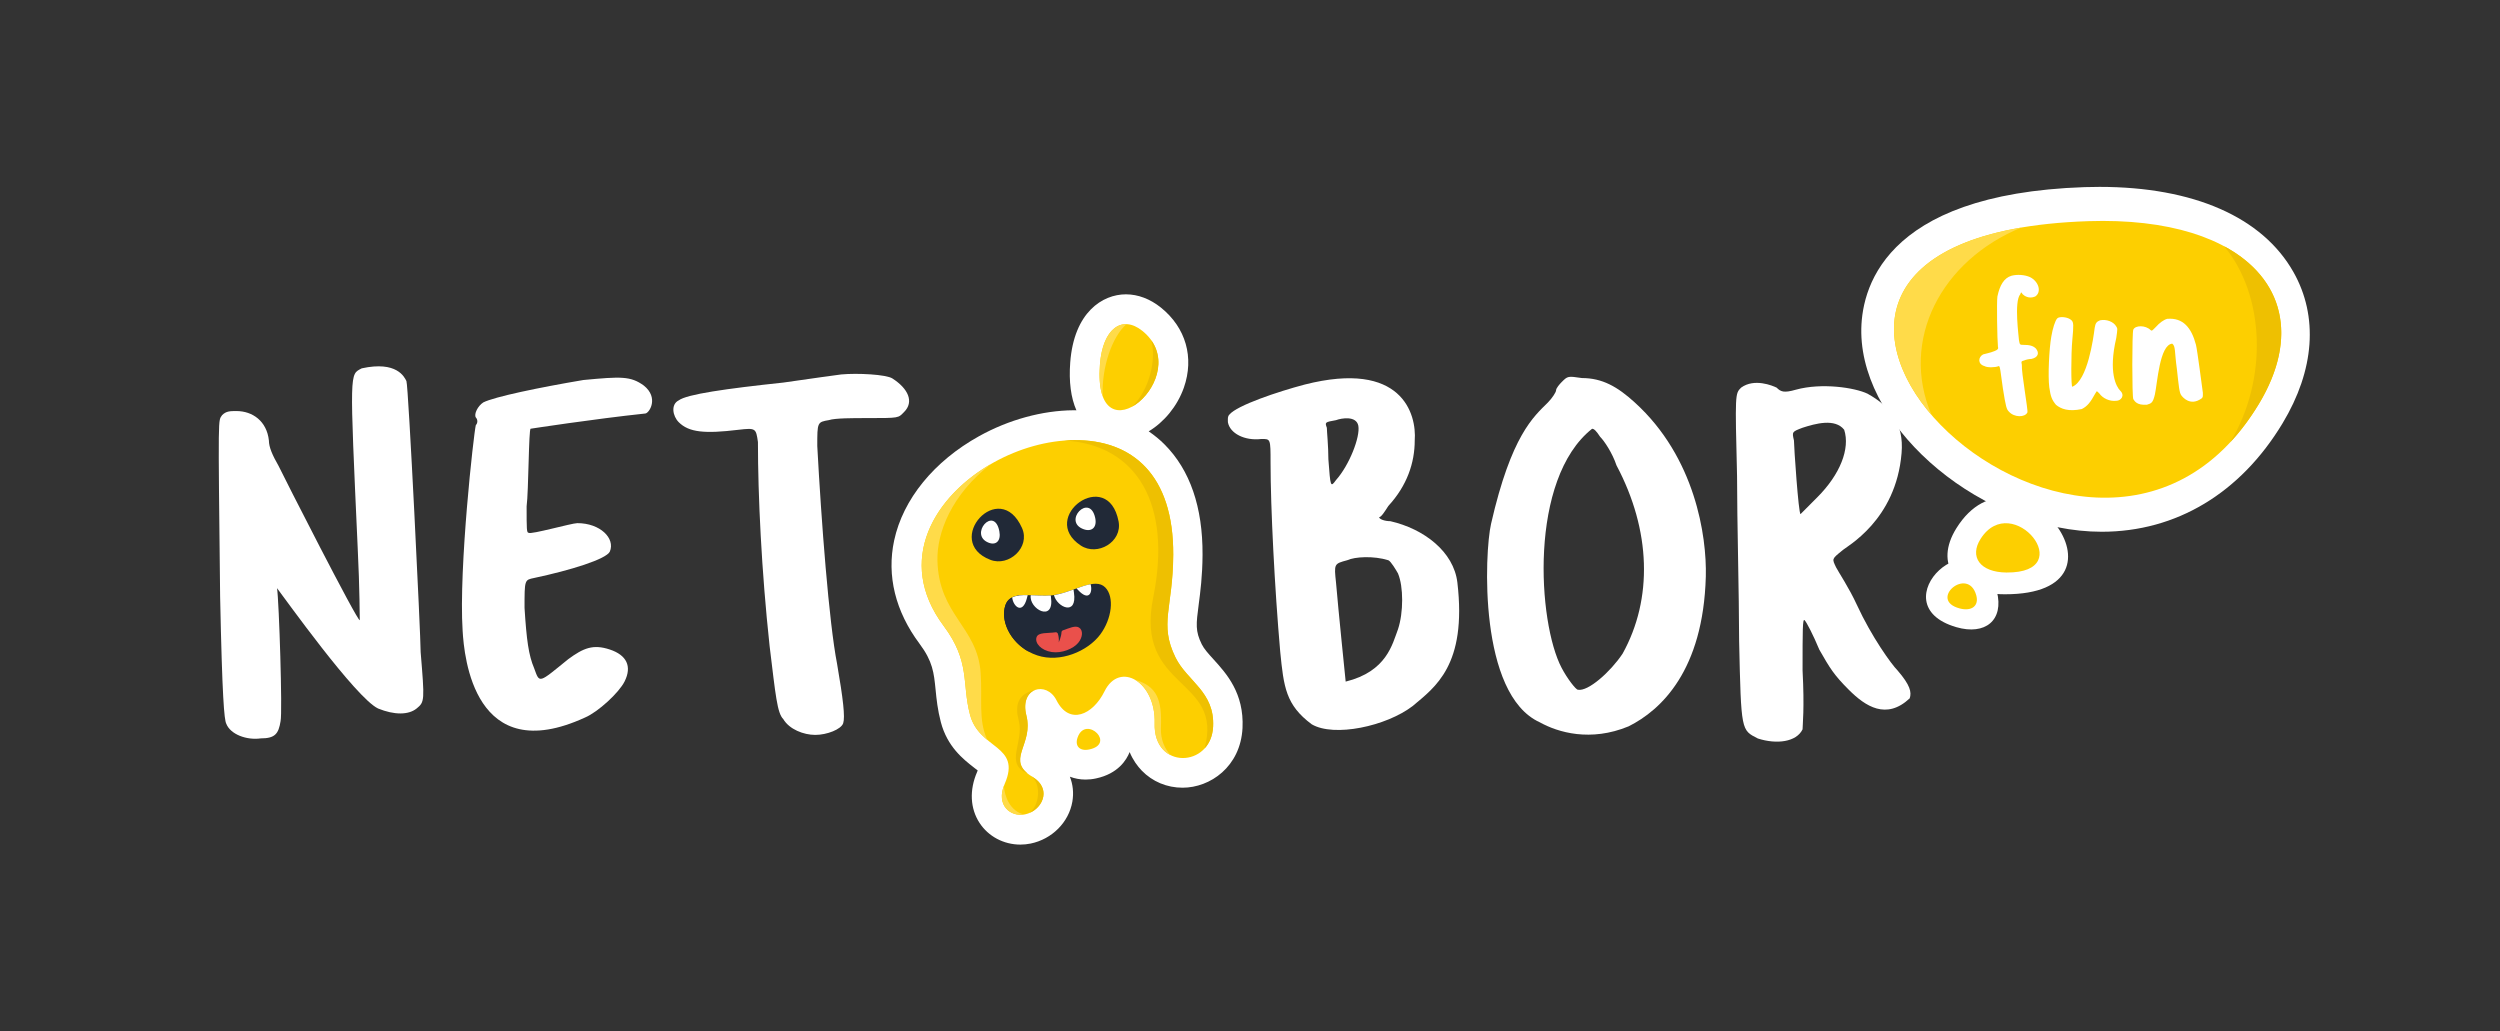 <?xml version="1.0" encoding="utf-8"?>
<!-- Generator: Adobe Illustrator 24.1.2, SVG Export Plug-In . SVG Version: 6.00 Build 0)  -->
<svg version="1.1" id="Layer_1" xmlns="http://www.w3.org/2000/svg" xmlns:xlink="http://www.w3.org/1999/xlink" x="0px" y="0px"
	 viewBox="0 0 409.07 168.78" style="enable-background:new 0 0 409.07 168.78;" xml:space="preserve">
<rect x="0" y="0" width="409.07" height="168.78" fill="#333333" stroke="none"/>
<style type="text/css">
	.st0{fill:#FFFFFF;}
	.st1{fill:#212937;}
	.st2{fill:#CAD816;}
	.st3{fill:#DCE02B;}
	.st4{fill:#CACE17;}
	.st5{fill:#EA504B;}
	.st6{fill:#FDCF00;}
	.st7{fill:#FFDB49;}
	.st8{fill:#EEC001;}
	.st9{fill:#08B3BA;}
	.st10{fill:#76AEFF;}
	.st11{fill:#8FC2FF;}
	.st12{fill:#5DA2F4;}
	.st13{fill:#B18DFF;}
	.st14{fill:#C0A9FF;}
	.st15{fill:#9B76FF;}
	.st16{fill:#FF94CF;}
	.st17{fill:#FFAEE2;}
	.st18{fill:#F487C8;}
	.st19{fill:#FF6A66;}
	.st20{fill:#DA3A39;}
	.st21{fill:#EF941B;}
	.st22{fill:#F6A94B;}
	.st23{fill:#E3820C;}
</style>
<g>
	<g>
		<path class="st0" d="M58.53,89.68c-1.33-29.41-1.33-28.33,0.66-29.41c5.73-1.25,6.98,1.41,7.31,2.08
			c0.33,0.66,2.33,41.62,2.33,44.36c0.66,7.98,0.66,8.14-0.66,9.22c-1.33,1.08-3.66,1.08-6.31,0c-3.66-1.74-15.37-18.19-16.53-19.69
			c0.33,2.08,0.91,20.35,0.58,21.76c-0.33,2.08-0.91,2.82-3.24,2.82c-2.33,0.33-4.98-0.66-5.65-2.41c-0.33-0.66-0.66-4.24-1-20.77
			C35.68,66.84,35.68,69,36.35,67.92c0.66-0.66,1.33-0.66,2.33-0.66c2.66,0,4.98,1.66,5.32,4.82c0,1.08,0.58,2.41,1.58,4.15
			c0.66,1.41,12.96,25.59,13.29,25.25C58.86,101.48,58.86,96.24,58.53,89.68z"/>
		<path class="st0" d="M79.09,65.84c1.83-0.91,8.97-2.41,16.37-3.66c6.15-0.58,7.73-0.66,9.89,0.91c2.49,1.99,0.91,4.49,0.25,4.57
			c-8.56,0.91-18.77,2.49-18.77,2.49c-0.33,0-0.33,10.22-0.66,12.71c0,3.74,0,4.32,0.33,4.32c0.33,0.33,7.06-1.58,7.97-1.58
			c3.74,0,6.23,2.49,5.32,4.65c-0.58,1.25-6.48,3.07-12.38,4.32c-1.58,0.33-1.58,0.25-1.58,4.9c0.33,5.23,0.66,7.73,1.58,9.89
			c0.91,2.49,0.66,2.49,5.57-1.5c2.49-1.83,4.07-2.49,6.81-1.58c2.74,0.91,3.66,2.74,2.41,5.23c-0.91,1.83-4.32,4.98-6.48,5.9
			c-18.11,8.31-19.77-9.89-20.02-14.21c-0.66-10.22,1.83-32.4,2.16-33.64c0.33-0.33,0.33-0.91,0-1.25
			C77.52,67.75,78.18,66.42,79.09,65.84z"/>
		<path class="st0" d="M128.17,62.6c4.57-0.66,8.81-1.25,9.47-1.33c2.66-0.25,7.39,0,8.39,0.66c2.58,1.66,3.57,3.82,1.91,5.48
			c-1,1-0.66,1-6.15,1c-2.24,0-5.15,0-6.15,0.33c-1.91,0.33-1.91,0.33-1.91,4.24c0.66,12.29,1.91,28.83,3.24,35.64
			c1,5.81,1.33,8.72,1,9.72c-0.33,1-2.66,1.91-4.57,1.91s-4.24-0.91-5.23-2.58c-1-1-1.25-3.82-2.24-11.96
			c-1.33-12.29-1.91-24.67-1.91-33.39c-0.33-2.24-0.33-2.33-3.24-1.99c-5.48,0.66-8.06,0.42-9.72-1.25c-1-1-1.33-2.91,0-3.57
			C112.39,64.51,118.78,63.6,128.17,62.6z"/>
	</g>
	<path class="st0" d="M201.17,67.83c1.25-1.5,7.89-3.74,12.29-4.9c15.95-4.07,18.36,4.82,18.03,9.14c0,3.65-1.25,7.39-4.32,10.72
		c-0.58,0.91-1.16,1.83-1.5,1.83c0,0.33,0.91,0.66,1.83,0.66c5.48,1.25,10.38,4.98,10.97,10.05c1.58,13.54-3.66,17.11-7.31,20.19
		c-4.32,3.32-12.88,5.15-16.53,2.99c-4.24-3.16-4.57-6.06-5.15-11.88c-0.91-10.38-1.58-23.59-1.58-30.9c0-3.99,0-3.9-1.5-3.9
		c-2.74,0.33-5.15-0.91-5.48-2.74C200.92,68.5,200.84,68.17,201.17,67.83z M218.61,78.55c2.16-2.41,3.99-7.06,3.65-8.89
		c-0.33-1.66-2.74-1.25-3.65-0.91c-1.83,0.33-1.83,0.33-1.5,1.25c0,0.58,0.25,2.99,0.25,5.15C217.7,79.71,217.7,79.8,218.61,78.55z
		 M228.75,93.83c-0.33-0.58-1.16-1.99-1.58-2.16c-2.41-0.75-5.48-0.58-6.73,0c-2.16,0.58-2.16,0.58-1.83,3.66
		c0.33,3.99,1.58,16.2,1.58,16.2c6.73-1.66,7.64-6.15,8.56-8.56C229.66,100.23,229.66,95.99,228.75,93.83z"/>
	<path class="st0" d="M254.62,63.85c0-0.33,0.58-1,0.91-1.33c1-1,1-1,3.32-0.66c3.32,0,5.81,1.41,8.64,3.99
		c9.89,8.97,11.8,21.85,11.63,28.49c-0.42,15.37-7.31,21.85-12.63,24.51c-6.23,2.58-11.55,1-14.54-0.66
		c-10.05-4.57-9.05-27.75-7.97-32.48c3.32-14.54,6.98-17.53,9.3-19.85C253.95,65.18,254.62,64.18,254.62,63.85z M264.5,76.14
		c-0.66-1.99-1.99-3.99-2.66-4.65c-0.66-1-1-1.33-1.33-1.33c-10.38,8.22-8.89,31.73-4.98,39.13c0.91,1.74,2.33,3.57,2.66,3.57
		c1.66,0.33,5.32-2.91,7.31-5.9C270.48,97.99,270.15,86.77,264.5,76.14z"/>
	<path class="st0" d="M284.23,77.88c-0.33-13.46-0.33-13.46,0.66-14.45c2.16-1.58,5.15-0.33,5.82,0c0.66,0.66,1.16,0.91,3.16,0.33
		c4.24-1.16,9.64-0.33,11.71,0.66c3.74,2.08,5.98,4.9,5.57,9.72c-0.91,11.05-9.05,15.29-9.72,15.95c-1.74,1.41-1.66,1.33-1,2.74
		c0.33,0.66,2.16,3.41,3.41,6.15c2.41,5.23,5.65,9.72,6.65,10.72c2.08,2.41,2.33,3.57,1.99,4.57c-3.82,3.57-7.23,1.33-9.97-1.41
		c-2.41-2.41-3.07-3.49-4.82-6.56c-1-2.41-2.08-4.49-2.41-4.82c-0.33-0.33-0.33,1.66-0.33,8.22c0.33,6.23,0,8.97,0,9.64
		c-1,2.08-4.24,2.49-7.31,1.5c-2.74-1.41-2.74-1.08-3.07-15.95C284.56,97.24,284.23,85.2,284.23,77.88z M297.36,81.37
		c3.74-3.74,5.4-7.97,4.4-11.05c-1.5-1.91-4.74-1-6.81-0.33c-1.74,0.66-1.74,0.66-1.41,2.08c0,1,0.75,12.05,1.08,12.05
		C294.62,84.12,295.95,82.79,297.36,81.37z"/>
	<path class="st0" d="M326.74,96.76c-3.37-13.21-19.62,2.07-6.64,5.86C324.83,104,327.95,101.5,326.74,96.76z"/>
	<path class="st0" d="M328.05,97.24c22.96,0.03,1.96-26.7-7.94-10.79C316.5,92.25,319.81,97.23,328.05,97.24z"/>
	<path class="st0" d="M343.9,87.01c-19.22,0-39.07-16.42-39.34-32.53c-0.11-6.8,3.21-22.73,36.52-23.86
		c0.84-0.03,1.66-0.04,2.47-0.04c15.38,0,26.65,4.95,31.73,13.95c4.09,7.24,3.46,16.02-1.78,24.72
		C366.6,80.7,356.09,87.01,343.9,87.01C343.9,87.01,343.9,87.01,343.9,87.01z"/>
	<path class="st6" d="M341.67,36.19c-73.55,2.49-0.1,76.45,27.94,29.91C379.84,49.13,368.08,35.3,341.67,36.19z"/>
	<path class="st6" d="M328.31,93.68c12.09,0.1,0.94-13.59-4.22-5.52C322.21,91.1,323.97,93.64,328.31,93.68z"/>
	<path class="st6" d="M323.37,97.4c-1.36-4.86-7.97,0.77-2.7,2.16C322.6,100.07,323.86,99.15,323.37,97.4z"/>
	<path class="st0" d="M326.83,48.52c0.38-1.83,1.07-3.03,2.3-3.4c0.98-0.25,2.17-0.16,3.03,0.22c1.45,0.72,1.95,2.46,0.85,3.18
		c-1.04,0.44-1.8-0.13-2.05-0.38c-0.25-0.38-0.25-0.38-0.38,0c-1.07,1.2-0.22,7.15-0.22,7.53c0.13,0.72,0.13,0.76,0.72,0.76
		c0.98,0,1.58,0.13,2.05,0.6c0.6,0.72,0.38,1.45-0.72,1.7c-0.38,0-0.95,0.13-1.2,0.25c-0.47,0.13-0.5,0.13-0.38,0.72
		c-0.09,1.2,1.04,7.41,0.91,7.78c-0.38,0.85-2.17,0.85-3.03-0.13c-0.38-0.38-0.5-0.76-0.98-3.78c-0.38-2.55-0.44-3.78-0.69-3.66
		c-0.6,0.25-1.92,0.25-2.3,0c-1.17-0.32-1.07-1.48-0.25-1.92c2.49-0.6,2.55-0.85,2.43-1.23C326.8,55.68,326.7,49.37,326.83,48.52z"
		/>
	<path class="st0" d="M335.65,55.08c0.22-1.32,0.63-2.65,0.98-2.99c0.35-0.35,1.76-0.25,2.33,0.32c0.35,0.35,0.35,0.79,0.13,3.21
		c-0.22,2.33-0.22,7.78,0,7.66c2.49-1.01,3.44-7.88,3.66-9.64c0.13-0.79,0.32-1.01,0.88-1.23c1.01-0.22,2.21,0.22,2.65,1.01
		c0.22,0.35,0.22,0.35,0,1.89c-1.32,5.64,0,7.97,0.66,8.63c0.79,0.76,0.13,1.64-0.66,1.64c-1.1,0.13-2.21-0.41-2.77-1.2
		c-0.22-0.22-0.32-0.35-0.44-0.35c0,0-0.09,0.13-0.22,0.35c-0.79,1.45-1.32,2.11-2.21,2.55c-2.17,0.47-3.43-0.03-4.22-0.69
		c-0.66-0.79-0.88-1.32-1.1-2.87C335.08,61.48,335.3,57.06,335.65,55.08z"/>
	<path class="st0" d="M352.73,53.53c0.63-0.72,1.36-1.23,1.89-1.36c2.58-0.22,3.97,1.45,4.7,4.25c0.22,0.85,1.01,7,1.13,7.85
		c0,0.63,0.03,0.69-0.19,0.91c-1.86,1.36-3.12-0.19-3.34-0.5c-0.32-0.41-0.41-1.48-0.72-4.29c-0.41-2.93-0.19-3.72-0.76-4.16
		c-2.08,0.19-2.43,6.46-2.84,8.32c-0.32,1.36-0.57,1.45-1.29,1.67c-1.7,0.13-2.02-0.6-2.24-0.91c-0.22-0.32-0.22-10.97,0-11.38
		c0.32-0.72,1.99-0.76,2.84,0.09C352.13,54.16,352.1,54.16,352.73,53.53z"/>
	<g>
		<path class="st8" d="M363.93,40.29c6.67,7.98,7.22,21.82,0.99,32.08c1.67-1.79,3.24-3.87,4.69-6.27
			C376.21,55.16,373.66,45.52,363.93,40.29z"/>
		<path class="st7" d="M330.75,37.23c-24.53,4.17-24.53,19.28-14.69,30.68C310.81,55.62,317.66,42.59,330.75,37.23z"/>
	</g>
	<g>
		<path class="st0" d="M198.55,107.87c-0.83-0.91-1.54-1.7-1.91-2.45c-1.07-2.18-0.92-3.27-0.5-6.5c0.27-2.07,0.61-4.65,0.63-8.14
			c0.04-7.8-2.05-13.87-6.2-18.04c-0.8-0.81-1.68-1.52-2.61-2.16c2.51-1.51,4.67-4.09,5.75-7.14c1.73-4.93,0.33-9.83-3.75-13.11
			c-1.77-1.42-3.75-2.17-5.73-2.17c-3.82,0-8.49,2.92-9.11,11.13c-0.24,3.18,0.11,5.8,1.01,7.85c-0.09,0-0.18-0.01-0.27-0.01
			l-0.21,0c-5.1,0.04-10.58,1.54-15.43,4.23c-7.39,4.1-12.46,10.32-13.91,17.07c-1.24,5.77,0.2,11.61,4.15,16.9
			c2.17,2.9,2.35,4.74,2.63,7.53c0.15,1.54,0.33,3.29,0.86,5.31c1.06,4.02,3.67,6.06,5.4,7.41c0.2,0.16,0.43,0.34,0.63,0.49
			c-0.03,0.07-0.06,0.16-0.1,0.25c-1.28,2.94-1.14,5.97,0.4,8.33c1.45,2.22,3.95,3.55,6.69,3.55c0.56,0,1.12-0.06,1.67-0.17
			c3.5-0.72,6.25-3.48,6.83-6.87c0.24-1.42,0.09-2.8-0.41-4.07c0.79,0.3,1.65,0.47,2.56,0.47c0.57,0,1.15-0.06,1.73-0.19
			c3.61-0.77,4.99-3.04,5.49-4.31c0.55,1.33,1.3,2.32,1.98,3.03c1.75,1.81,4.13,2.8,6.68,2.8c4.51,0,9.48-3.42,9.81-9.76
			C203.59,113.42,200.68,110.21,198.55,107.87z"/>
		<g>
			<path class="st6" d="M164.39,128.28c-1.52,3.49,0.99,5.45,3.32,4.98c2.74-0.56,4.6-4.11,1.22-6.15
				c-4.57-2.75,0.25-5.18-0.99-10.03c-1.17-4.59,3.31-5.71,4.93-2.5c2.1,4.16,5.97,2.39,7.86-1.46c2.47-5.02,8.41-1.58,8.21,5.24
				c-0.23,7.63,9.21,7.32,9.56,0.55c0.29-5.73-4.25-7.44-6.16-11.34c-2.7-5.51-0.4-8.05-0.36-16.81
				c0.06-13.04-6.66-18.81-16.22-18.74c-4.38,0.03-9.03,1.36-13.11,3.62c-9.61,5.33-16.31,15.97-8.23,26.79
				c4.38,5.87,2.94,9.36,4.3,14.51C160.23,122.7,167.2,121.85,164.39,128.28z"/>
			<g>
				<path class="st7" d="M160.46,110.1c-0.51-7.57-6.89-9.43-7.07-18.44c-0.09-4.36,2.19-10.67,8.81-15.77
					c-9.37,5.4-15.74,15.89-7.78,26.54c4.38,5.87,2.94,9.36,4.3,14.51c0.51,1.96,1.66,3.15,2.83,4.13
					C160.05,117.77,160.77,114.58,160.46,110.1z"/>
				<path class="st7" d="M164.27,128.57c-1.24,3.25,1.08,5.08,3.31,4.71C165.28,132.75,164.35,130.29,164.27,128.57z"/>
				<path class="st7" d="M189.96,119.03c0.19-4.59-0.65-6.74-4.24-7.8c1.82,1.04,3.32,3.65,3.21,7.13
					c-0.08,2.73,1.07,4.44,2.61,5.21C190.62,122.56,189.88,121.11,189.96,119.03z"/>
				<path class="st8" d="M192.33,107.56c-2.7-5.51-0.4-8.05-0.36-16.81c0.06-13.04-6.66-18.81-16.22-18.74
					c-0.53,0-1.06,0.03-1.59,0.07c11.94,0.67,17.62,10.49,14.54,25.67c-3.09,15.23,11.63,13.04,8.39,24.73
					c0.79-0.85,1.33-2.05,1.41-3.58C198.79,113.18,194.24,111.46,192.33,107.56z"/>
				<path class="st8" d="M168.93,127.11c-0.12-0.07-0.23-0.15-0.34-0.22c1.82,1.18,1.58,4.72-0.08,6.11
					C170.77,132,171.97,128.94,168.93,127.11z"/>
				<path class="st8" d="M166.69,117.88c0.94,3.55-2.42,7.09,1.43,8.66c-3.11-2.53,0.98-4.95-0.17-9.46
					c-0.6-2.33,0.27-3.77,1.47-4.2C166.41,113.52,166.07,115.55,166.69,117.88z"/>
			</g>
			<path class="st6" d="M178.25,122.63c2.14-0.46,2.06-1.81,1.26-2.65c-0.85-0.9-2.52-1.23-3.19,0.71
				C175.84,122.06,176.66,122.97,178.25,122.63z"/>
			<path class="st1" d="M167.24,86.42c-3.71-8.4-13.03,2.16-5.2,5.18C165.09,92.79,168.62,89.55,167.24,86.42z"/>
			<path class="st0" d="M163.52,86.92c-0.84-4.31-5.08,0.62-1.73,1.89C163.01,89.27,163.82,88.47,163.52,86.92z"/>
			<path class="st1" d="M183.03,85.31c-1.75-9.06-13.19-0.67-6.19,3.95C179.57,91.07,183.68,88.67,183.03,85.31z"/>
			<path class="st0" d="M179.21,84.76c-0.9-4.22-5.45,0.6-1.86,1.85C178.66,87.06,179.53,86.28,179.21,84.76z"/>
			<path class="st6" d="M179.98,59.66c-1.24,16.38,15.99,1.75,6.93-5.53C183.6,51.48,180.42,53.78,179.98,59.66z"/>
			<g>
				<path class="st8" d="M188.38,55.68c0.87,3.15-0.31,8.14-3.14,10.87C188.38,64.83,191.22,59.67,188.38,55.68z"/>
				<path class="st7" d="M184.32,53.04c-2.23-0.07-4.02,2.32-4.34,6.62c-0.17,2.31,0.02,4,0.45,5.19
					C180.24,60.01,182.01,55.06,184.32,53.04z"/>
			</g>
			<g>
				<path class="st1" d="M180.04,103.81c1.88-2.53,2.36-6.13,0.8-7.7c-1.66-1.66-4.92,0.63-8.13,1.22c-3.19,0.6-7.25-1.05-8.19,1.69
					c-0.97,2.83,1.2,6.89,5.2,8.22C173.45,108.49,177.98,106.58,180.04,103.81z"/>
				<path class="st5" d="M176.55,102.68c-0.6-0.37-1.57,0.09-2.62,0.46c-0.14,0.05-0.23,0.17-0.24,0.32
					c-0.03,0.74-0.45,1.65-0.45,1.65c0.05-0.41,0-0.99-0.14-1.41c-0.06-0.16-0.22-0.27-0.39-0.24c-1.29,0.19-2.81-0.04-3.1,0.8
					c-0.33,0.95,0.72,2.16,2.48,2.43c1.65,0.25,3.54-0.54,4.34-1.51C177.17,104.29,177.27,103.12,176.55,102.68z"/>
				<path class="st1" d="M166.86,97.42c-1.11,0.12-1.97,0.52-2.35,1.6c-0.85,2.49,0.72,5.93,3.84,7.63
					C164.82,102.6,165.08,99.17,166.86,97.42z"/>
				<path class="st0" d="M178.45,95.59c-0.71,0.13-1.48,0.39-2.3,0.69c0.07,0.08,0.15,0.16,0.23,0.24
					C178.17,98.48,178.84,96.94,178.45,95.59z"/>
				<path class="st0" d="M171.97,97.7c-0.01-0.09-0.02-0.18-0.03-0.27c-1.08,0.09-2.22,0-3.28-0.04
					C168.31,99.63,172.56,101.97,171.97,97.7z"/>
				<path class="st0" d="M168.03,97.89c0.06-0.18,0.1-0.35,0.13-0.51c-0.98-0.02-1.87,0.04-2.54,0.37
					C165.78,99.25,167.31,100.62,168.03,97.89z"/>
				<path class="st0" d="M175.73,96.98c-0.01-0.18-0.04-0.36-0.07-0.52c-0.96,0.34-1.96,0.69-2.95,0.88
					c-0.08,0.02-0.17,0.03-0.25,0.04C172.95,99.37,176.29,100.88,175.73,96.98z"/>
			</g>
		</g>
	</g>
</g>
</svg>
